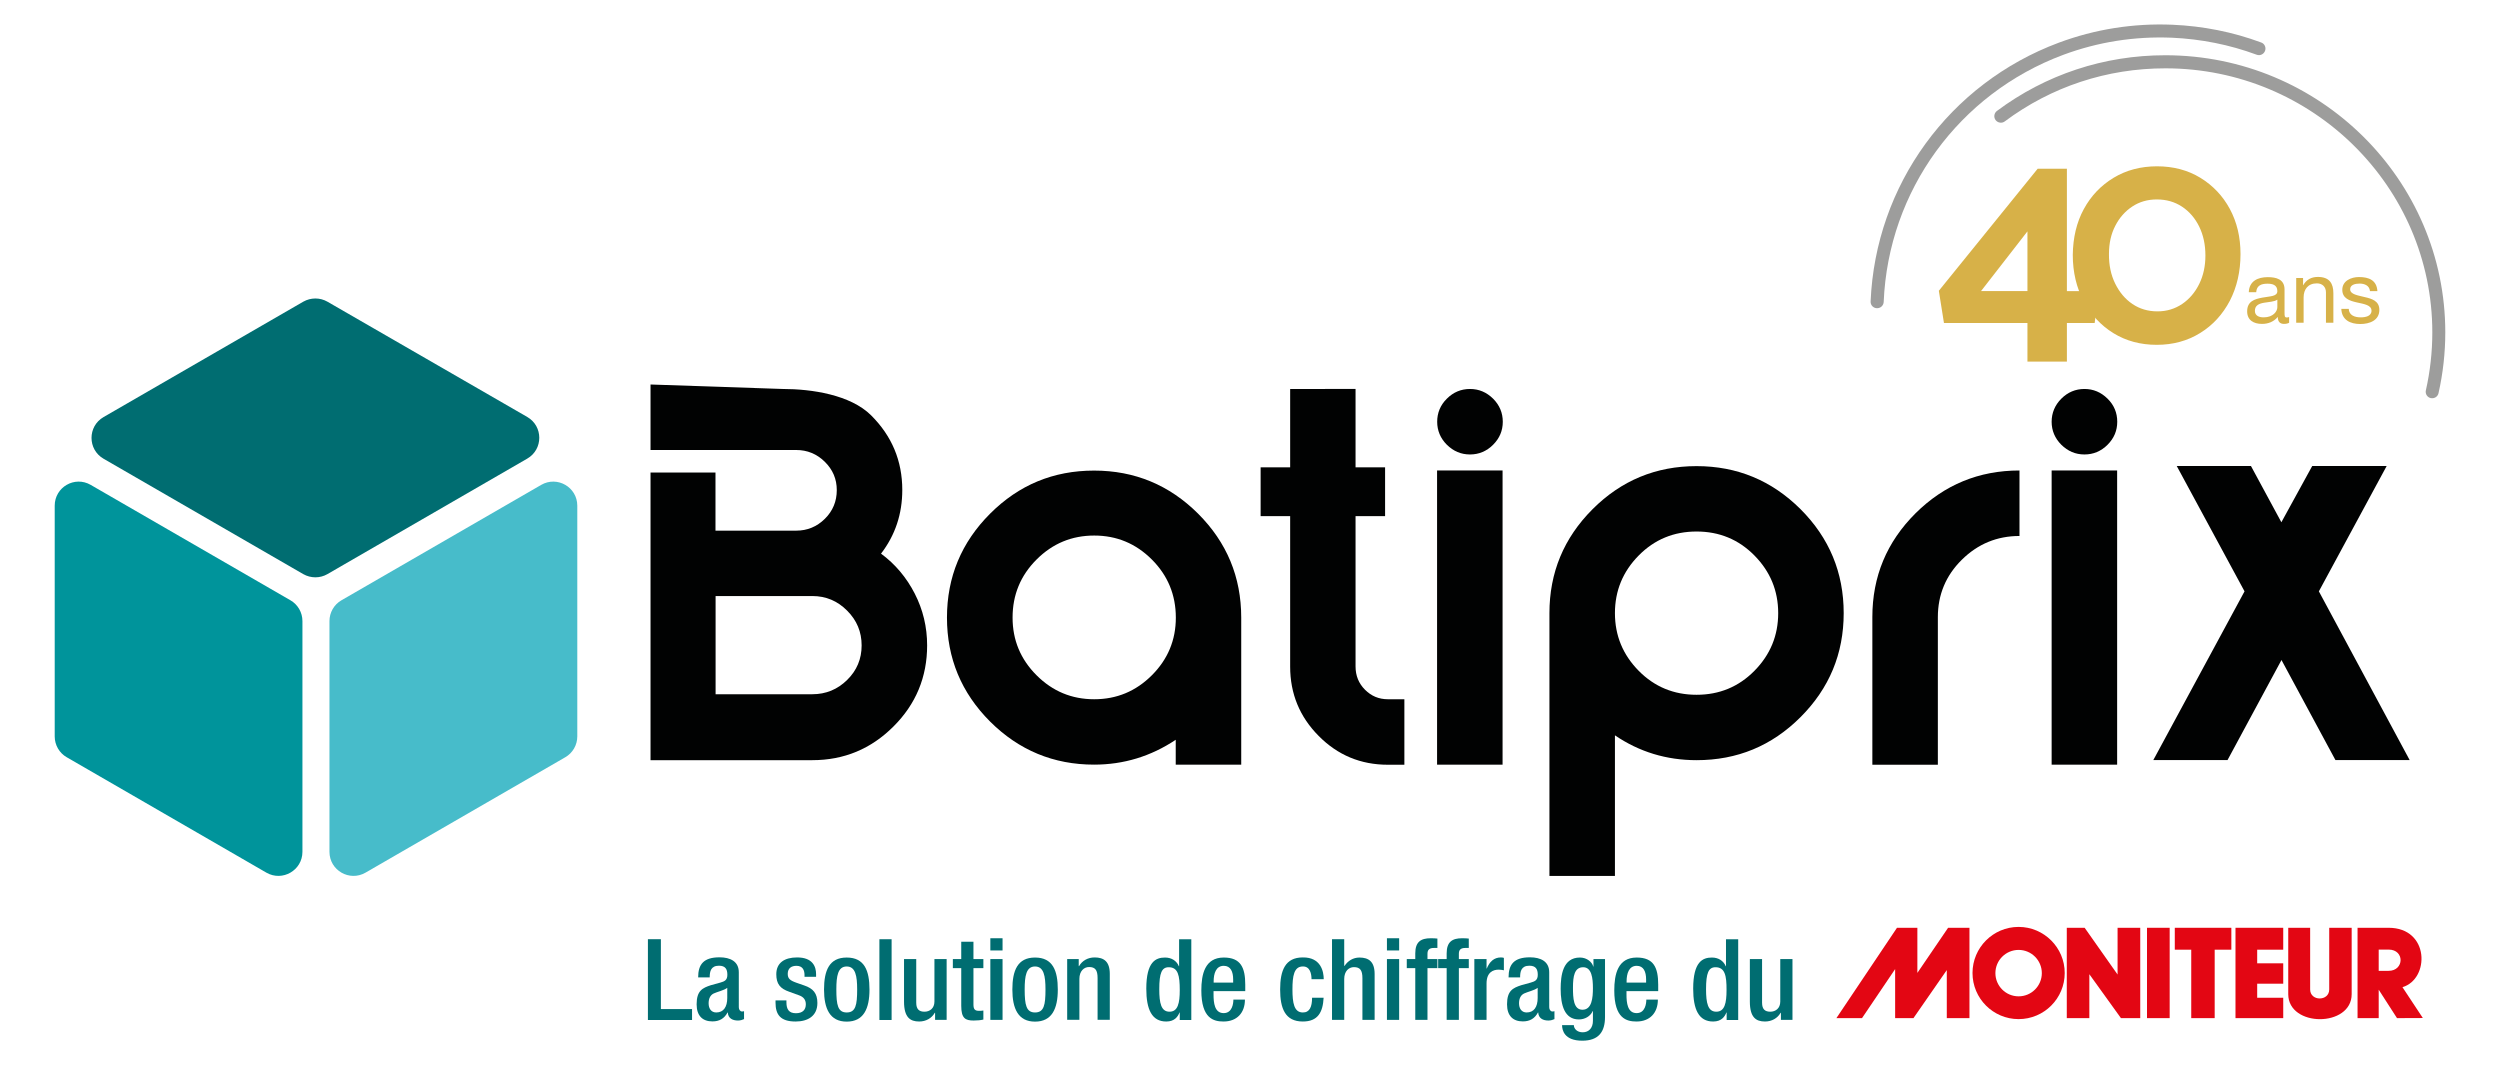 <?xml version="1.0" encoding="utf-8"?>
<!-- Generator: Adobe Illustrator 26.5.0, SVG Export Plug-In . SVG Version: 6.00 Build 0)  -->
<svg version="1.1" xmlns="http://www.w3.org/2000/svg" xmlns:xlink="http://www.w3.org/1999/xlink" x="0px" y="0px"
	 viewBox="0 0 229.39 98.75" style="enable-background:new 0 0 229.39 98.75;" xml:space="preserve">
<style type="text/css">
	.st0{fill:#9D9D9C;}
	.st1{fill:#D7B148;}
	.st2{fill:#010202;}
	.st3{fill:#006D71;}
	.st4{fill:#47BCCA;}
	.st5{fill:#00949B;}
	.st6{fill:#E30613;}
</style>
<g id="Calque_2">
</g>
<g id="Calque_3">
</g>
<g id="Calque_1">
	<path class="st0" d="M223.17,36.54c-0.04,0-0.09,0-0.13-0.01c-0.32-0.07-0.53-0.39-0.45-0.72c0.39-1.73,0.59-3.52,0.59-5.31
		c0-13.36-10.99-24.23-24.49-24.23c-5.37,0-10.46,1.68-14.74,4.87c-0.26,0.2-0.64,0.14-0.84-0.12c-0.2-0.27-0.14-0.64,0.12-0.84
		c4.48-3.34,9.83-5.11,15.45-5.11c14.17,0,25.69,11.41,25.69,25.43c0,1.88-0.21,3.75-0.62,5.57
		C223.69,36.35,223.45,36.54,223.17,36.54z"/>
	<path class="st0" d="M172.24,28.28c-0.01,0-0.02,0-0.03,0c-0.33-0.01-0.59-0.29-0.57-0.62c0.45-10.68,7.22-19.99,17.26-23.74
		c3.33-1.24,6.85-1.8,10.43-1.65c2.8,0.12,5.54,0.66,8.15,1.63c0.31,0.11,0.47,0.46,0.35,0.77c-0.12,0.31-0.46,0.47-0.77,0.35
		c-2.49-0.92-5.1-1.44-7.78-1.56c-3.43-0.14-6.78,0.39-9.96,1.57c-9.58,3.57-16.05,12.47-16.48,22.66
		C172.83,28.03,172.56,28.28,172.24,28.28z"/>
	<g>
		<path class="st1" d="M192.2,29.64h-2.55v3.54h-3.62v-3.54h-7.66l-0.47-2.96l9.07-11.2h2.68v11.23h2.9L192.2,29.64z M181.77,26.71
			h4.26v-5.48L181.77,26.71z"/>
		<path class="st1" d="M191.2,19.19c0.66-1.22,1.58-2.18,2.74-2.88c1.16-0.7,2.49-1.05,3.98-1.05c1.49,0,2.82,0.35,3.97,1.05
			c1.15,0.7,2.06,1.66,2.71,2.86c0.65,1.21,0.98,2.59,0.98,4.14c0,1.6-0.33,3.03-0.98,4.29c-0.66,1.25-1.56,2.24-2.73,2.96
			c-1.16,0.72-2.49,1.08-3.98,1.08c-1.49,0-2.82-0.36-3.97-1.07c-1.15-0.71-2.06-1.69-2.73-2.93c-0.66-1.24-1-2.66-1-4.25
			C190.21,21.81,190.54,20.4,191.2,19.19z M194.08,26.02c0.39,0.79,0.91,1.42,1.58,1.87c0.66,0.45,1.43,0.68,2.3,0.68
			c0.85,0,1.6-0.23,2.27-0.68c0.66-0.45,1.18-1.06,1.56-1.83c0.38-0.77,0.57-1.64,0.57-2.61c0-1-0.19-1.88-0.57-2.66
			c-0.38-0.77-0.9-1.38-1.58-1.83c-0.67-0.44-1.44-0.66-2.31-0.66c-0.85,0-1.6,0.22-2.25,0.65c-0.65,0.43-1.18,1.02-1.56,1.77
			c-0.39,0.75-0.58,1.61-0.58,2.59C193.5,24.32,193.69,25.23,194.08,26.02z"/>
	</g>
	<g>
		<path class="st1" d="M210.05,29.61c-0.12,0.07-0.27,0.11-0.48,0.11c-0.35,0-0.57-0.19-0.57-0.64c-0.37,0.44-0.87,0.64-1.45,0.64
			c-0.75,0-1.36-0.33-1.36-1.15c0-0.93,0.69-1.13,1.39-1.26c0.75-0.14,1.38-0.1,1.38-0.6c0-0.59-0.48-0.68-0.91-0.68
			c-0.57,0-0.99,0.17-1.03,0.78h-0.68c0.04-1.02,0.83-1.38,1.74-1.38c0.74,0,1.54,0.17,1.54,1.13v2.11c0,0.32,0,0.46,0.21,0.46
			c0.06,0,0.12-0.01,0.21-0.04V29.61z M208.95,27.5c-0.26,0.19-0.77,0.2-1.22,0.28c-0.45,0.08-0.83,0.24-0.83,0.74
			c0,0.45,0.38,0.6,0.8,0.6c0.89,0,1.26-0.56,1.26-0.93V27.5z"/>
		<path class="st1" d="M210.68,25.51h0.64v0.65h0.02c0.29-0.51,0.75-0.75,1.34-0.75c1.08,0,1.42,0.62,1.42,1.5v2.7h-0.68v-2.78
			c0-0.5-0.32-0.83-0.83-0.83c-0.82,0-1.22,0.55-1.22,1.29v2.32h-0.68V25.51z"/>
		<path class="st1" d="M215.51,28.33c0.02,0.6,0.55,0.79,1.1,0.79c0.42,0,0.99-0.1,0.99-0.61c0-0.52-0.67-0.61-1.34-0.76
			c-0.67-0.15-1.34-0.37-1.34-1.16c0-0.83,0.82-1.17,1.53-1.17c0.91,0,1.63,0.29,1.69,1.29h-0.68c-0.05-0.52-0.51-0.69-0.95-0.69
			c-0.41,0-0.87,0.11-0.87,0.52c0,0.48,0.72,0.56,1.34,0.72c0.68,0.15,1.34,0.37,1.34,1.17c0,0.98-0.91,1.3-1.75,1.3
			c-0.92,0-1.7-0.37-1.74-1.39H215.51z"/>
	</g>
	<g>
		<g>
			<path class="st2" d="M65.66,48.69h7.4c1.01,0,1.89-0.36,2.62-1.08c0.73-0.72,1.1-1.6,1.1-2.64c0-1.02-0.37-1.88-1.1-2.6
				c-0.73-0.72-1.61-1.08-2.62-1.08H59.69v-6.01l12.11,0.41c2.68,0,6.23,0.53,8.13,2.42c1.9,1.89,2.86,4.17,2.86,6.85
				c0,2.2-0.65,4.15-1.95,5.84c1.3,0.96,2.33,2.18,3.09,3.66c0.76,1.48,1.14,3.07,1.14,4.76c0,2.9-1.03,5.39-3.09,7.44
				c-2.06,2.06-4.54,3.09-7.44,3.09H59.69V43.36h5.96V48.69z M74.54,54.69h-8.88v9.01h8.88c1.24,0,2.31-0.44,3.19-1.31
				c0.89-0.87,1.33-1.93,1.33-3.17c0-1.24-0.44-2.3-1.33-3.19C76.85,55.14,75.78,54.69,74.54,54.69z"/>
			<path class="st2" d="M113.89,56.67v13.49h-6.01v-2.28c-2.28,1.52-4.78,2.28-7.49,2.28c-3.72,0-6.9-1.32-9.54-3.95
				c-2.64-2.64-3.96-5.82-3.96-9.54c0-3.72,1.32-6.9,3.96-9.54c2.64-2.64,5.81-3.95,9.54-3.95c3.72,0,6.9,1.32,9.54,3.95
				C112.57,49.77,113.89,52.94,113.89,56.67z M105.69,51.34c-1.47-1.47-3.23-2.2-5.29-2.2s-3.82,0.73-5.29,2.2
				c-1.47,1.47-2.2,3.24-2.2,5.33c0,2.06,0.73,3.82,2.2,5.29c1.47,1.47,3.23,2.2,5.29,2.2s3.82-0.73,5.29-2.2
				c1.47-1.47,2.2-3.23,2.2-5.29C107.89,54.58,107.15,52.8,105.69,51.34z"/>
			<path class="st2" d="M124.38,35.69v7.19h2.71v4.48h-2.71v13.79c0,0.85,0.29,1.56,0.87,2.14c0.58,0.58,1.27,0.87,2.09,0.87h1.52
				v6.01h-1.52c-2.48,0-4.6-0.88-6.34-2.64c-1.75-1.76-2.62-3.88-2.62-6.37V47.36h-2.71v-4.48h2.71v-7.19H124.38z"/>
			<path class="st2" d="M132.76,36.58c0.59-0.59,1.3-0.89,2.12-0.89s1.52,0.3,2.12,0.89c0.59,0.59,0.89,1.3,0.89,2.12
				s-0.3,1.52-0.89,2.11c-0.59,0.59-1.3,0.89-2.12,0.89s-1.52-0.3-2.12-0.89c-0.59-0.59-0.89-1.3-0.89-2.11
				S132.16,37.17,132.76,36.58z M137.87,43.17v26.99h-6.01V43.17H137.87z"/>
			<path class="st2" d="M142.17,56.26c0-3.72,1.32-6.9,3.96-9.54c2.64-2.64,5.82-3.95,9.54-3.95c3.72,0,6.9,1.32,9.54,3.95
				c2.64,2.64,3.96,5.82,3.96,9.54c0,3.72-1.32,6.9-3.96,9.54c-2.64,2.64-5.81,3.95-9.54,3.95c-2.76,0-5.26-0.76-7.49-2.28v12.9
				h-6.01V56.26z M160.98,50.97c-1.45-1.47-3.22-2.2-5.31-2.2c-2.09,0-3.86,0.73-5.31,2.2c-1.45,1.47-2.18,3.23-2.18,5.29
				c0,2.06,0.73,3.82,2.18,5.29c1.45,1.47,3.22,2.2,5.31,2.2c2.09,0,3.86-0.73,5.31-2.2c1.45-1.47,2.18-3.23,2.18-5.29
				C163.16,54.2,162.43,52.44,160.98,50.97z"/>
			<path class="st2" d="M171.8,56.62c0-3.72,1.32-6.89,3.96-9.52c2.64-2.62,5.82-3.93,9.54-3.93v6.01c-2.06,0-3.82,0.73-5.29,2.18
				c-1.47,1.45-2.2,3.21-2.2,5.27v13.54h-6.01V56.62z"/>
			<path class="st2" d="M189.14,36.58c0.59-0.59,1.3-0.89,2.12-0.89s1.52,0.3,2.12,0.89s0.89,1.3,0.89,2.12s-0.3,1.52-0.89,2.11
				c-0.59,0.59-1.3,0.89-2.12,0.89s-1.52-0.3-2.12-0.89c-0.59-0.59-0.89-1.3-0.89-2.11S188.55,37.17,189.14,36.58z M194.26,43.17
				v26.99h-6.01V43.17H194.26z"/>
			<path class="st2" d="M218.99,42.76l-6.22,11.5l8.33,15.48h-6.81l-4.95-9.18l-4.95,9.18h-6.81l8.37-15.48l-6.22-11.5h6.81
				l2.79,5.16l2.83-5.16H218.99z"/>
		</g>
		<g id="Cube_00000023995536149235718730000008774038384898340748_">
			<path class="st3" d="M30.04,27.68l18.34,10.58c1.47,0.85,1.47,2.97,0,3.82L30.04,52.68c-0.68,0.39-1.52,0.39-2.21,0L9.5,42.09
				c-1.47-0.85-1.47-2.97,0-3.82l18.33-10.59C28.52,27.29,29.36,27.29,30.04,27.68z"/>
			<path class="st4" d="M31.33,55.08l18.33-10.59c1.47-0.85,3.31,0.21,3.31,1.91v21.17c0,0.79-0.42,1.52-1.1,1.91L33.54,80.07
				c-1.47,0.85-3.31-0.21-3.31-1.91V56.99C30.23,56.2,30.65,55.47,31.33,55.08z"/>
			<path class="st5" d="M8.32,44.49l18.33,10.59c0.68,0.39,1.1,1.12,1.1,1.91v21.17c0,1.7-1.84,2.76-3.31,1.91L6.12,69.48
				c-0.68-0.39-1.1-1.12-1.1-1.91V46.4C5.02,44.7,6.85,43.64,8.32,44.49z"/>
		</g>
	</g>
</g>
<g id="Calque_4">
	<g>
		<g>
			<polygon class="st6" points="175.93,89.27 175.93,85.13 174.06,85.13 168.5,93.42 170.85,93.42 173.89,88.92 173.89,93.42 
				175.57,93.42 178.63,89.01 178.63,93.42 180.71,93.42 180.71,85.13 178.75,85.13 			"/>
			<path class="st6" d="M185.22,85.05c-2.34,0-4.23,1.9-4.23,4.23c0,2.34,1.9,4.23,4.23,4.23c2.34,0,4.23-1.9,4.23-4.23
				C189.45,86.95,187.55,85.05,185.22,85.05z M185.22,91.42c-1.18,0-2.13-0.96-2.13-2.13c0-1.18,0.96-2.13,2.13-2.13
				c1.18,0,2.13,0.96,2.13,2.13C187.35,90.46,186.4,91.42,185.22,91.42z"/>
			<polygon class="st6" points="194.3,89.42 191.28,85.13 189.64,85.13 189.64,93.42 191.71,93.42 191.71,89.39 194.61,93.42 
				196.38,93.42 196.38,85.13 194.3,85.13 			"/>
			<rect x="197" y="85.13" class="st6" width="2.08" height="8.29"/>
			<path class="st6" d="M220.44,90.58c2.51-0.74,2.51-5.45-1.27-5.45h-2.85v8.29h1.94v-2.61l1.68,2.61l2.37-0.01L220.44,90.58z
				 M219.17,89.08h-0.91v-1.95h0.91C220.66,87.13,220.61,89.08,219.17,89.08z"/>
			<polygon class="st6" points="205.12,93.42 209.5,93.42 209.5,91.55 207.11,91.55 207.11,90.26 209.5,90.26 209.5,88.39 
				207.11,88.39 207.11,87.14 209.5,87.14 209.5,85.13 205.12,85.13 			"/>
			<path class="st6" d="M213.72,90.79c0,1.1-1.75,1.1-1.75,0v-5.66h-2.01v6.09c0,3.06,5.82,3.06,5.82,0v-6.09h-2.06V90.79z"/>
			<polygon class="st6" points="199.55,87.14 201.06,87.14 201.06,93.42 203.21,93.42 203.21,87.14 204.74,87.14 204.74,85.13 
				199.55,85.13 			"/>
		</g>
	</g>
	<g>
		<g>
			<path class="st3" d="M59.46,86.18h1.18v6.41h2.86v1h-4.05V86.18z"/>
			<path class="st3" d="M67.79,92.42c0,0.21,0.12,0.39,0.29,0.39c0.07,0,0.15-0.01,0.19-0.03v0.73c-0.13,0.06-0.33,0.13-0.55,0.13
				c-0.5,0-0.91-0.2-0.94-0.74h-0.02c-0.3,0.55-0.74,0.82-1.39,0.82c-0.89,0-1.45-0.5-1.45-1.57c0-1.25,0.54-1.5,1.3-1.75l0.87-0.24
				c0.4-0.11,0.65-0.23,0.65-0.72c0-0.51-0.18-0.83-0.77-0.83c-0.75,0-0.85,0.53-0.85,1.07h-1.06c0-1.18,0.49-1.84,1.96-1.84
				c0.99,0,1.77,0.38,1.77,1.37V92.42z M66.73,90.64c-0.29,0.23-0.91,0.36-1.25,0.52c-0.32,0.16-0.46,0.49-0.46,0.9
				c0,0.47,0.23,0.84,0.7,0.84c0.67,0,1.01-0.51,1.01-1.33V90.64z"/>
			<path class="st3" d="M73.82,89.63v-0.15c0-0.45-0.16-0.86-0.74-0.86c-0.45,0-0.8,0.21-0.8,0.73c0,0.44,0.2,0.61,0.79,0.82
				l0.72,0.25c0.83,0.28,1.21,0.73,1.21,1.61c0,1.19-0.87,1.7-2,1.7c-1.41,0-1.84-0.65-1.84-1.73v-0.21h1v0.18c0,0.64,0.23,1,0.87,1
				c0.61,0,0.91-0.31,0.91-0.82c0-0.42-0.22-0.68-0.61-0.82L72.42,91c-0.84-0.29-1.19-0.72-1.19-1.61c0-1.05,0.76-1.54,1.91-1.54
				c1.42,0,1.74,0.83,1.74,1.53v0.25H73.82z"/>
			<path class="st3" d="M77.69,87.86c1.63,0,2.09,1.2,2.09,2.94s-0.53,2.94-2.09,2.94c-1.55,0-2.08-1.2-2.08-2.94
				S76.08,87.86,77.69,87.86z M77.69,92.9c0.82,0,0.96-0.68,0.96-2.11c0-1.23-0.15-2.11-0.96-2.11c-0.81,0-0.95,0.87-0.95,2.11
				C76.74,92.22,76.88,92.9,77.69,92.9z"/>
			<path class="st3" d="M80.69,86.18h1.12v7.41h-1.12V86.18z"/>
			<path class="st3" d="M85.8,92.93h-0.03c-0.28,0.5-0.81,0.8-1.43,0.8c-0.83,0-1.39-0.38-1.39-1.83V88h1.12v4
				c0,0.62,0.28,0.83,0.76,0.83c0.48,0,0.91-0.31,0.91-0.93V88h1.12v5.58H85.8V92.93z"/>
			<path class="st3" d="M87.43,88h0.77v-1.59h1.12V88h0.91v0.83h-0.91v3.33c0,0.44,0.12,0.59,0.51,0.59c0.17,0,0.3-0.01,0.4-0.03
				v0.83c-0.24,0.06-0.55,0.09-0.9,0.09c-0.76,0-1.13-0.21-1.13-1.35v-3.46h-0.77V88z"/>
			<path class="st3" d="M90.87,86.09h1.12v1.12h-1.12V86.09z M90.87,88h1.12v5.58h-1.12V88z"/>
			<path class="st3" d="M94.97,87.86c1.63,0,2.09,1.2,2.09,2.94s-0.53,2.94-2.09,2.94c-1.55,0-2.08-1.2-2.08-2.94
				S93.36,87.86,94.97,87.86z M94.97,92.9c0.82,0,0.96-0.68,0.96-2.11c0-1.23-0.15-2.11-0.96-2.11c-0.81,0-0.95,0.87-0.95,2.11
				C94.02,92.22,94.17,92.9,94.97,92.9z"/>
			<path class="st3" d="M97.92,88h1.06v0.65h0.03c0.28-0.5,0.81-0.8,1.43-0.8c0.85,0,1.39,0.38,1.39,1.51v4.21h-1.12v-3.83
				c0-0.73-0.22-1.01-0.78-1.01c-0.46,0-0.89,0.36-0.89,1.09v3.75h-1.12V88z"/>
			<path class="st3" d="M108.25,92.9h-0.02c-0.15,0.36-0.43,0.83-1.22,0.83c-1.31,0-1.83-1.09-1.83-3.01c0-2.48,0.87-2.86,1.72-2.86
				c0.6,0,1.06,0.3,1.27,0.8h0.02v-2.48h1.12v7.41h-1.06V92.9z M107.24,88.75c-0.64,0-0.87,0.52-0.87,2.02
				c0,1.27,0.17,2.06,0.94,2.06c0.77,0,0.94-0.79,0.94-1.98C108.25,89.52,108.1,88.75,107.24,88.75z"/>
			<path class="st3" d="M111.35,90.94v0.32c0,0.75,0.09,1.7,0.93,1.7c0.8,0,0.89-0.91,0.89-1.24h1.06c0,1.23-0.75,2.01-1.96,2.01
				c-0.91,0-2.04-0.27-2.04-2.85c0-1.46,0.31-3.02,2.06-3.02c1.56,0,1.97,0.93,1.97,2.49v0.59H111.35z M113.15,90.17v-0.3
				c0-0.71-0.23-1.25-0.86-1.25c-0.72,0-0.93,0.71-0.93,1.43v0.11H113.15z"/>
			<path class="st3" d="M121.45,91.55c-0.07,1.34-0.53,2.18-1.91,2.18c-1.62,0-2.08-1.2-2.08-2.94s0.46-2.94,2.08-2.94
				c1.67-0.02,1.92,1.31,1.92,2h-1.12c0-0.52-0.15-1.19-0.8-1.17c-0.81,0-0.95,0.87-0.95,2.11s0.15,2.11,0.95,2.11
				c0.62,0.01,0.85-0.51,0.85-1.35H121.45z"/>
			<path class="st3" d="M122.22,86.18h1.12v2.43l0.03,0.02c0.31-0.48,0.8-0.77,1.37-0.77c0.85,0,1.39,0.38,1.39,1.51v4.21h-1.12
				v-3.83c0-0.73-0.22-1.01-0.78-1.01c-0.46,0-0.89,0.36-0.89,1.09v3.75h-1.12V86.18z"/>
			<path class="st3" d="M127.26,86.09h1.12v1.12h-1.12V86.09z M127.26,88h1.12v5.58h-1.12V88z"/>
			<path class="st3" d="M129.86,88.83h-0.78V88h0.78v-0.52c0-1.06,0.51-1.39,1.42-1.39c0.24,0,0.45,0.01,0.61,0.03v0.86h-0.31
				c-0.42,0-0.6,0.16-0.6,0.53V88h0.91v0.83h-0.91v4.75h-1.12V88.83z"/>
			<path class="st3" d="M132.74,88.83h-0.78V88h0.78v-0.52c0-1.06,0.51-1.39,1.42-1.39c0.24,0,0.45,0.01,0.61,0.03v0.86h-0.31
				c-0.42,0-0.6,0.16-0.6,0.53V88h0.91v0.83h-0.91v4.75h-1.12V88.83z"/>
			<path class="st3" d="M135.28,88h1.12v0.87h0.02c0.25-0.62,0.66-1.02,1.3-1.02c0.12,0,0.2,0.02,0.27,0.04v1.14
				c-0.08-0.02-0.28-0.06-0.47-0.06c-0.51,0-1.12,0.23-1.12,1.27v3.34h-1.12V88z"/>
			<path class="st3" d="M142.15,92.42c0,0.21,0.12,0.39,0.29,0.39c0.07,0,0.15-0.01,0.19-0.03v0.73c-0.13,0.06-0.33,0.13-0.55,0.13
				c-0.5,0-0.91-0.2-0.94-0.74h-0.02c-0.3,0.55-0.74,0.82-1.39,0.82c-0.89,0-1.45-0.5-1.45-1.57c0-1.25,0.54-1.5,1.3-1.75l0.87-0.24
				c0.4-0.11,0.65-0.23,0.65-0.72c0-0.51-0.18-0.83-0.77-0.83c-0.75,0-0.85,0.53-0.85,1.07h-1.06c0-1.18,0.49-1.84,1.96-1.84
				c0.99,0,1.77,0.38,1.77,1.37V92.42z M141.09,90.64c-0.29,0.23-0.91,0.36-1.25,0.52c-0.32,0.16-0.46,0.49-0.46,0.9
				c0,0.47,0.23,0.84,0.7,0.84c0.67,0,1.01-0.51,1.01-1.33V90.64z"/>
			<path class="st3" d="M144.41,94.06c0,0.34,0.31,0.66,0.81,0.66c0.58,0,0.94-0.41,0.94-1.05v-0.9h-0.02
				c-0.21,0.49-0.73,0.77-1.27,0.77c-1.31,0-1.67-1.29-1.67-2.81c0-1.22,0.19-2.87,1.77-2.87c0.65,0,1.12,0.43,1.22,0.83h0.02V88
				h1.06v5.31c0,1.36-0.58,2.18-2.09,2.18c-1.66,0-1.85-0.98-1.85-1.43H144.41z M145.2,92.65c0.87,0,0.96-1.1,0.96-1.98
				c0-0.91-0.11-1.92-0.89-1.92c-0.81,0-0.94,0.83-0.94,1.87C144.33,91.57,144.37,92.65,145.2,92.65z"/>
			<path class="st3" d="M149.24,90.94v0.32c0,0.75,0.09,1.7,0.93,1.7c0.8,0,0.89-0.91,0.89-1.24h1.06c0,1.23-0.75,2.01-1.96,2.01
				c-0.91,0-2.04-0.27-2.04-2.85c0-1.46,0.31-3.02,2.06-3.02c1.56,0,1.97,0.93,1.97,2.49v0.59H149.24z M151.04,90.17v-0.3
				c0-0.71-0.23-1.25-0.86-1.25c-0.72,0-0.93,0.71-0.93,1.43v0.11H151.04z"/>
			<path class="st3" d="M158.43,92.9h-0.02c-0.15,0.36-0.43,0.83-1.22,0.83c-1.31,0-1.83-1.09-1.83-3.01c0-2.48,0.87-2.86,1.72-2.86
				c0.6,0,1.06,0.3,1.27,0.8h0.02v-2.48h1.12v7.41h-1.06V92.9z M157.41,88.75c-0.64,0-0.87,0.52-0.87,2.02
				c0,1.27,0.17,2.06,0.94,2.06c0.77,0,0.94-0.79,0.94-1.98C158.43,89.52,158.27,88.75,157.41,88.75z"/>
			<path class="st3" d="M163.41,92.93h-0.03c-0.28,0.5-0.81,0.8-1.43,0.8c-0.83,0-1.39-0.38-1.39-1.83V88h1.12v4
				c0,0.62,0.28,0.83,0.76,0.83c0.48,0,0.91-0.31,0.91-0.93V88h1.12v5.58h-1.06V92.93z"/>
		</g>
	</g>
</g>
</svg>
